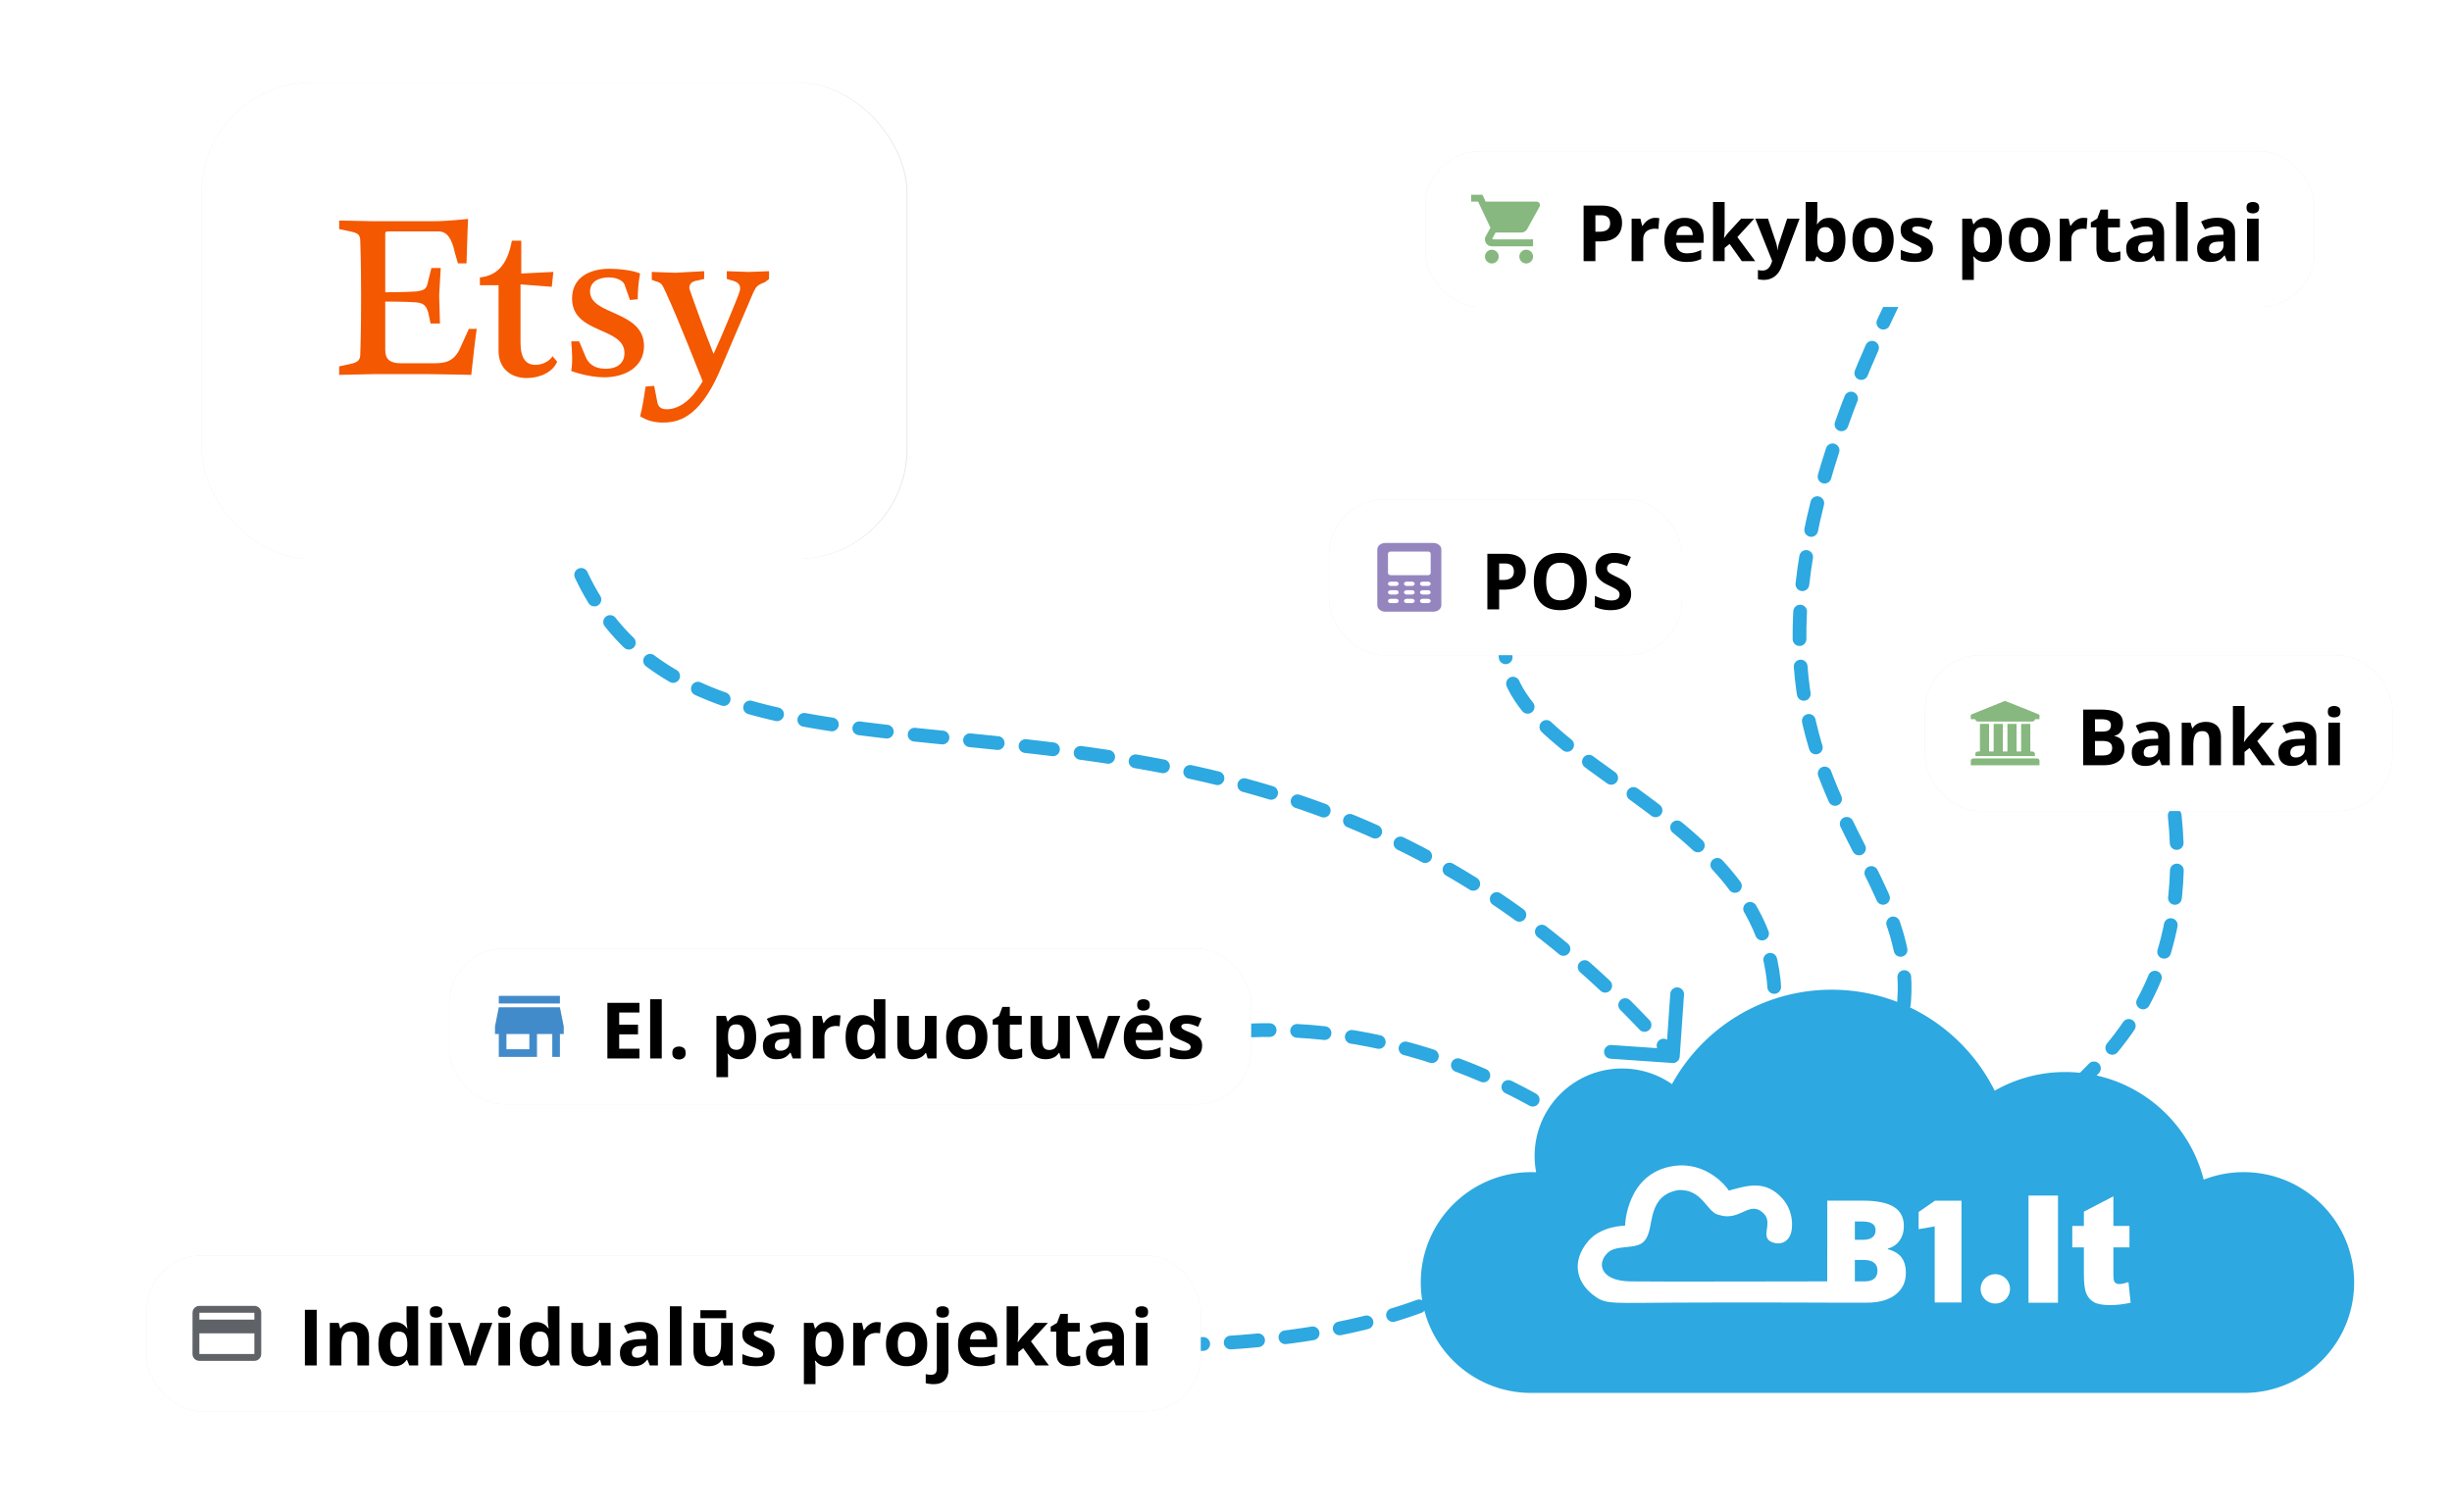 <svg width="535" height="330" fill="none" xmlns="http://www.w3.org/2000/svg"><g clip-path="url(#Etsy__a)"><g clip-path="url(#Etsy__b)"><path d="M364.896 231.996a1.499 1.499 0 0 0 1.6-1.392l.934-13.468a1.5 1.5 0 1 0-2.992-.207l-.831 11.971-11.971-.83a1.5 1.5 0 1 0-.207 2.992l13.467.934ZM118.241 96.276a1.5 1.5 0 0 0 2.989-.258l-2.989.258Zm3.637 5.651a1.5 1.5 0 1 0-2.973.4l2.973-.4Zm-1.97 6.539a1.5 1.5 0 1 0 2.945-.572l-2.945.572Zm4.261 5.185a1.5 1.5 0 0 0-2.899.77l2.899-.77Zm-1.08 6.672a1.501 1.501 0 0 0 2.828-1.003l-2.828 1.003Zm5.082 4.512a1.5 1.5 0 0 0-2.718 1.272l2.718-1.272Zm.223 6.758a1.5 1.5 0 1 0 2.559-1.564l-2.559 1.564Zm5.914 3.243a1.5 1.5 0 1 0-2.348 1.867l2.348-1.867Zm1.844 6.494a1.5 1.5 0 1 0 2.088-2.154l-2.088 2.154Zm6.554 1.653a1.501 1.501 0 0 0-1.798 2.401l1.798-2.401Zm3.411 5.842a1.5 1.5 0 0 0 1.508-2.594l-1.508 2.594Zm6.778.113a1.5 1.5 0 0 0-1.239 2.733l1.239-2.733Zm4.497 5.041a1.5 1.5 0 0 0 1.007-2.826l-1.007 2.826Zm6.683-1.023a1.5 1.5 0 1 0-.816 2.887l.816-2.887Zm5.137 4.393a1.5 1.5 0 1 0 .663-2.926l-.663 2.926Zm6.555-1.723a1.5 1.5 0 1 0-.542 2.951l.542-2.951Zm5.513 3.964a1.5 1.5 0 0 0 .452-2.966l-.452 2.966Zm6.422-2.128a1.5 1.5 0 1 0-.385 2.975l.385-2.975Zm5.648 3.707a1.5 1.5 0 0 0 .341-2.98l-.341 2.98Zm6.372-2.323a1.5 1.5 0 0 0-.312 2.984l.312-2.984Zm5.755 3.603a1.5 1.5 0 1 0 .299-2.985l-.299 2.985Zm6.315-2.384a1.5 1.5 0 0 0-.299 2.985l.299-2.985Zm5.741 3.602a1.5 1.5 0 0 0 .311-2.984l-.311 2.984Zm6.376-2.33a1.5 1.5 0 0 0-.334 2.981l.334-2.981Zm5.659 3.683a1.5 1.5 0 1 0 .366-2.978l-.366 2.978Zm6.418-2.195a1.5 1.5 0 0 0-.406 2.973l.406-2.973Zm5.58 3.838a1.5 1.5 0 1 0 .453-2.966l-.453 2.966Zm6.464-1.99a1.5 1.5 0 0 0-.509 2.957l.509-2.957Zm5.455 4.047a1.5 1.5 0 0 0 .571-2.945l-.571 2.945Zm6.53-1.72a1.5 1.5 0 0 0-.639 2.932l.639-2.932Zm5.247 4.29a1.5 1.5 0 1 0 .712-2.914l-.712 2.914Zm6.629-1.385a1.5 1.5 0 0 0-.79 2.895l.79-2.895Zm4.994 4.561a1.5 1.5 0 1 0 .872-2.87l-.872 2.87Zm6.716-.999a1.5 1.5 0 0 0-.958 2.843l.958-2.843Zm4.697 4.845a1.498 1.498 0 1 0 1.045-2.811l-1.045 2.811Zm6.773-.576a1.501 1.501 0 0 0-1.136 2.777l1.136-2.777Zm4.369 5.136a1.5 1.5 0 0 0 1.227-2.738l-1.227 2.738Zm6.789-.132a1.5 1.5 0 0 0-1.319 2.695l1.319-2.695Zm4.021 5.422a1.5 1.5 0 0 0 1.41-2.648l-1.41 2.648Zm6.778.329a1.5 1.5 0 1 0-1.5 2.598l1.5-2.598Zm3.644 5.686a1.5 1.5 0 0 0 1.588-2.545l-1.588 2.545Zm6.739.792a1.5 1.5 0 1 0-1.674 2.49l1.674-2.49Zm3.245 5.919a1.5 1.5 0 0 0 1.757-2.431l-1.757 2.431Zm6.679 1.251a1.5 1.5 0 0 0-1.837 2.372l1.837-2.372Zm2.834 6.113a1.5 1.5 0 0 0 1.913-2.312l-1.913 2.312Zm6.606 1.701a1.5 1.5 0 1 0-1.986 2.248l1.986-2.248Zm2.419 6.26a1.5 1.5 0 1 0 2.053-2.187l-2.053 2.187Zm6.498 2.116a1.5 1.5 0 1 0-2.118 2.123l2.118-2.123Zm2.036 6.389a1.5 1.5 0 1 0 2.179-2.063l-2.179 2.063Zm6.336 2.455a1.5 1.5 0 0 0-2.235 2l2.235-2ZM118.003 93.096c.069 1.077.148 2.137.238 3.18l2.989-.258c-.088-1.02-.166-2.058-.233-3.114l-2.994.192Zm.902 9.231c.286 2.124.621 4.17 1.003 6.139l2.945-.572c-.371-1.91-.696-3.897-.975-5.967l-2.973.4Zm2.365 12.094a75.696 75.696 0 0 0 1.819 5.902l2.828-1.003a72.791 72.791 0 0 1-1.748-5.669l-2.899.77Zm4.183 11.686a56.038 56.038 0 0 0 2.941 5.486l2.559-1.564a53.158 53.158 0 0 1-2.782-5.194l-2.718 1.272Zm6.507 10.596a48.226 48.226 0 0 0 4.192 4.627l2.088-2.154a45.274 45.274 0 0 1-3.932-4.34l-2.348 1.867Zm8.948 8.681a53.407 53.407 0 0 0 5.209 3.441l1.508-2.594a50.562 50.562 0 0 1-4.919-3.248l-1.798 2.401Zm10.748 6.287a74.569 74.569 0 0 0 5.736 2.308l1.007-2.826a71.037 71.037 0 0 1-5.504-2.215l-1.239 2.733Zm11.603 4.172c1.939.547 3.925 1.047 5.953 1.506l.663-2.926a112.61 112.61 0 0 1-5.8-1.467l-.816 2.887Zm11.966 2.734c1.983.364 4.002.7 6.055 1.013l.452-2.966a196.062 196.062 0 0 1-5.965-.998l-.542 2.951Zm12.092 1.86c1.983.257 3.995.5 6.033.732l.341-2.98a401.938 401.938 0 0 1-5.989-.727l-.385 2.975Zm12.093 1.393c1.999.209 4.023.414 6.067.619l.299-2.985c-2.042-.205-4.061-.409-6.054-.618l-.312 2.984Zm12.083 1.22c1.995.2 4.009.405 6.04.617l.311-2.984c-2.036-.213-4.054-.417-6.052-.618l-.299 2.985Zm12.082 1.268c1.984.223 3.982.455 5.993.702l.366-2.978a580.996 580.996 0 0 0-6.025-.705l-.334 2.981Zm12.005 1.48c1.984.27 3.98.558 5.986.865l.453-2.966a386.412 386.412 0 0 0-6.033-.872l-.406 2.973Zm11.941 1.832c1.98.34 3.968.703 5.964 1.09l.571-2.945a285.606 285.606 0 0 0-6.026-1.102l-.509 2.957Zm11.855 2.302c1.956.426 3.918.878 5.886 1.358l.712-2.914c-1.993-.487-3.98-.944-5.959-1.376l-.639 2.932Zm11.725 2.868c1.924.525 3.852 1.079 5.784 1.666l.872-2.87a215.072 215.072 0 0 0-5.866-1.691l-.79 2.895Zm11.542 3.51a194.04 194.04 0 0 1 5.655 2.002l1.045-2.811a195.2 195.2 0 0 0-5.742-2.034l-.958 2.843Zm11.292 4.203c1.834.75 3.669 1.536 5.505 2.359l1.227-2.738a186.332 186.332 0 0 0-5.596-2.398l-1.136 2.777Zm10.975 4.922c1.781.871 3.561 1.78 5.34 2.727l1.41-2.648c-1.81-.964-3.62-1.887-5.431-2.774l-1.319 2.695Zm10.618 5.654a175.38 175.38 0 0 1 5.144 3.088l1.588-2.545a175.715 175.715 0 0 0-5.232-3.141l-1.5 2.598Zm10.209 6.37a179.297 179.297 0 0 1 4.919 3.429l1.757-2.431a179.514 179.514 0 0 0-5.002-3.488l-1.674 2.49Zm9.761 7.052a183.379 183.379 0 0 1 4.671 3.741l1.913-2.312a189.347 189.347 0 0 0-4.747-3.801l-1.837 2.372Zm9.291 7.69c1.472 1.3 2.94 2.637 4.405 4.012l2.053-2.187a195.93 195.93 0 0 0-4.472-4.073l-1.986 2.248Zm8.785 8.251a208.518 208.518 0 0 1 4.154 4.266l2.179-2.063c-1.4-1.478-2.805-2.92-4.215-4.326l-2.118 2.123Zm8.255 8.721c.681.762 1.361 1.532 2.039 2.312l2.264-1.97c-.688-.79-1.377-1.571-2.068-2.342l-2.235 2Z" fill="#2DA8E0"/><path fill-rule="evenodd" clip-rule="evenodd" d="M334.654 303.994c-.187.005-.375.007-.564.007-13.305 0-24.091-10.786-24.091-24.091 0-13.306 10.786-24.092 24.091-24.092.363 0 .724.008 1.083.024a19.16 19.16 0 0 1-.333-3.569c0-10.536 8.541-19.078 19.078-19.078 4.048 0 7.802 1.261 10.89 3.412 6.756-12.283 19.821-20.607 34.83-20.607 15.584 0 29.072 8.974 35.578 22.037a31.013 31.013 0 0 1 15.406-4.07c14.558 0 26.783 9.988 30.198 23.485a24.022 24.022 0 0 1 8.737-1.634c13.305 0 24.091 10.786 24.091 24.092 0 13.305-10.786 24.091-24.091 24.091l-.237-.001H334.654v-.006Z" fill="#2DA8E0"/><g clip-path="url(#Etsy__c)" fill="#fff"><path fill-rule="evenodd" clip-rule="evenodd" d="M422.132 284.266v-16.614l-3.509.61v-3.749l3.568-2.468h5.789v22.221h-5.848Z"/><path d="M442.6 260.924h6.433v23.391H442.6v-23.391Zm18.518.168v6.459h3.509v4.679h-3.509v6.022c0 .726.07 1.206.205 1.441.21.36.576.545 1.103.545.474 0 1.136-.142 1.986-.42l.474 4.496c-1.588.349-3.068.523-4.446.523-1.599 0-2.778-.207-3.532-.622-.758-.414-1.318-1.047-1.679-1.893-.366-.845-.544-2.22-.544-4.118v-5.974h-2.534v-4.679h2.534v-3.12l6.433-3.339Z"/><path fill-rule="evenodd" clip-rule="evenodd" d="M435.36 278.083a3.207 3.207 0 0 1 3.131 3.893 3.186 3.186 0 0 1-2.442 2.442 3.207 3.207 0 0 1-3.893-3.132 3.203 3.203 0 0 1 3.204-3.203Z"/><path d="M414.913 274.465c-.62-.852-1.62-1.462-3-1.827v-.152c1.045-.254 1.888-.823 2.528-1.706.639-.883.959-1.949.959-3.198 0-1.898-.734-3.297-2.201-4.195-1.467-.899-3.713-1.348-6.738-1.348h-7.767v8.162l-.012 9.456c-9.136.004-37.105.089-42.979 0-6.71-.103-7.433-4.149-4.699-6.43 1.264-1.055 3.681-.952 5.142-1.207 1.801-.313 3.215-.695 3.897-4.278.601-3.149 1.102-7.088 6.035-7.993 5.444-.407 6.311 4.976 9.008 5.41 4.567 1.488 6.551-3.234 9.585-.469 2.07 1.887.014 4.306 1.065 5.784.252.355.723.578 1.255.752 1.37.448 3.564-.021 3.948-2.903.21-1.58.054-4.372-2.008-6.71-3.724-4.223-7.736-2.854-11.715-1.769-.522-.906-4.922-6.416-12.054-5.368-10.346 1.519-10.593 13.025-10.593 13.025s-5.126-.02-7.994 3.325c-3.875 4.518-2.714 9.444 1.887 12.405 2.198 1.414 4.077 1.129 17.039 1.063 14.163-.073 31.949 0 31.949 0l.236-.006 1.008.002v.013h8.665c2.62 0 4.688-.581 6.206-1.743 1.518-1.163 2.277-2.754 2.277-4.775 0-1.36-.31-2.467-.929-3.32Zm-10.204-7.873h1.691c1.888 0 2.832.625 2.832 1.873 0 .701-.236 1.229-.708 1.584-.472.356-1.139.533-2.002.533h-1.813v-3.99Zm2.117 13.066h-2.117v-4.675h1.995c.955 0 1.683.198 2.186.594.502.396.753.965.753 1.706 0 1.584-.939 2.375-2.817 2.375Z"/></g><path d="M344.5 246.5c-9-7-40.5-25.5-80-21m66 48c-16.5 14-45.5 20-77.5 20M474.5 178c3.5 34-12 50-22 59.5M329 137.5c-8 32 72.5 39 56 95.5m28.491-168c-53.49 110.5 14.51 117 0 163.5" stroke="#2DA8E0" stroke-width="3" stroke-linecap="round" stroke-dasharray="6 6"/><g filter="url(#Etsy__d)"><rect x="311" y="33" width="194" height="34" rx="12" fill="#474747" fill-opacity=".13"/></g><rect x="311" y="33" width="194" height="34" rx="12" fill="#fff"/><path d="M325.5 54.5c-.825 0-1.492.675-1.492 1.5s.667 1.5 1.492 1.5 1.5-.675 1.5-1.5-.675-1.5-1.5-1.5Zm-4.5-12V44h1.5l2.7 5.693-1.012 1.837a1.45 1.45 0 0 0-.188.72c0 .825.675 1.5 1.5 1.5h9v-1.5h-8.685a.185.185 0 0 1-.187-.188l.022-.09.675-1.222h5.588c.562 0 1.057-.307 1.312-.773l2.685-4.867a.752.752 0 0 0-.66-1.11h-11.092l-.706-1.5H321Zm12 12c-.825 0-1.493.675-1.493 1.5s.668 1.5 1.493 1.5c.825 0 1.5-.675 1.5-1.5s-.675-1.5-1.5-1.5Z" fill="#87B87F"/><path d="M349.404 44.864c1.566 0 2.709.338 3.428 1.013.719.67 1.079 1.594 1.079 2.772 0 .532-.08 1.04-.241 1.528-.16.481-.423.91-.788 1.286-.36.377-.841.675-1.444.897-.604.216-1.348.324-2.233.324h-1.104V57h-2.574V44.864h3.877Zm-.133 2.109h-1.17v3.602h.846c.482 0 .9-.063 1.254-.19.354-.128.628-.327.821-.598.194-.271.291-.62.291-1.046 0-.598-.166-1.04-.498-1.328-.332-.294-.847-.44-1.544-.44Zm11.912.572c.127 0 .274.009.44.025.171.011.309.028.415.05l-.191 2.374a1.54 1.54 0 0 0-.357-.058 3.612 3.612 0 0 0-.39-.025c-.327 0-.645.042-.955.125a2.344 2.344 0 0 0-.822.406 1.922 1.922 0 0 0-.581.73c-.138.3-.207.668-.207 1.105V57h-2.532v-9.28h1.917l.374 1.56h.124c.183-.315.41-.603.681-.863.277-.266.589-.476.938-.63a2.736 2.736 0 0 1 1.146-.242Zm6.366 0c.858 0 1.597.166 2.217.498a3.41 3.41 0 0 1 1.436 1.428c.337.626.506 1.39.506 2.291v1.229h-5.985c.028.714.241 1.275.639 1.685.404.404.963.606 1.677.606.592 0 1.135-.061 1.627-.183a8.257 8.257 0 0 0 1.519-.548v1.96a6.035 6.035 0 0 1-1.444.497c-.498.105-1.104.158-1.818.158-.93 0-1.754-.171-2.474-.515a3.844 3.844 0 0 1-1.685-1.569c-.404-.702-.606-1.588-.606-2.656 0-1.084.183-1.986.548-2.706.371-.725.885-1.267 1.544-1.627.659-.365 1.425-.548 2.299-.548Zm.017 1.802c-.493 0-.902.157-1.229.473-.321.315-.506.81-.556 1.486h3.553a2.506 2.506 0 0 0-.208-1.005 1.552 1.552 0 0 0-.581-.697c-.254-.172-.581-.257-.979-.257Zm8.732-5.263v5.777c0 .349-.013.698-.041 1.046a73.63 73.63 0 0 1-.091 1.046h.033c.171-.243.346-.484.523-.722.182-.238.376-.468.581-.689l2.598-2.822h2.855l-3.685 4.026L382.98 57h-2.921l-2.673-3.76-1.088.871V57h-2.531V44.084h2.531Zm6.682 3.636h2.773l1.751 5.22c.056.167.103.336.142.507a8.204 8.204 0 0 1 .166 1.104h.049c.034-.299.078-.578.133-.838.061-.26.136-.517.224-.772l1.719-5.221h2.714l-3.926 10.467c-.238.642-.548 1.176-.93 1.602a3.736 3.736 0 0 1-1.32.971 4.009 4.009 0 0 1-1.627.324c-.288 0-.537-.017-.747-.05a6.342 6.342 0 0 1-.539-.091v-2.009a4.512 4.512 0 0 0 .996.108c.354 0 .658-.075.913-.224.254-.15.467-.351.639-.606a3.3 3.3 0 0 0 .407-.822l.149-.456-3.686-9.214Zm13.539-3.636v3.005c0 .349-.011.694-.033 1.038a8.72 8.72 0 0 1-.067.796h.1c.244-.382.576-.705.996-.97.421-.272.966-.408 1.635-.408 1.041 0 1.885.407 2.532 1.22.648.814.971 2.007.971 3.578 0 1.057-.149 1.945-.448 2.665-.299.714-.717 1.253-1.253 1.618-.537.36-1.16.54-1.868.54-.681 0-1.217-.122-1.61-.365a3.711 3.711 0 0 1-.955-.822h-.174L395.921 57h-1.934V44.084h2.532Zm1.818 5.487c-.443 0-.794.091-1.054.274-.26.182-.451.456-.573.822-.116.365-.18.827-.191 1.386v.274c0 .902.133 1.593.398 2.075.266.476.75.714 1.453.714.52 0 .933-.241 1.237-.722.31-.482.465-1.176.465-2.084 0-.907-.155-1.59-.465-2.05-.31-.46-.733-.69-1.27-.69Zm14.842 2.772c0 .775-.105 1.461-.316 2.059a4.04 4.04 0 0 1-.905 1.519c-.392.41-.868.72-1.427.93-.554.21-1.179.315-1.876.315a4.982 4.982 0 0 1-1.801-.315 4 4 0 0 1-1.42-.93 4.351 4.351 0 0 1-.93-1.52c-.215-.597-.323-1.283-.323-2.058 0-1.029.182-1.9.548-2.615a3.757 3.757 0 0 1 1.56-1.626c.675-.371 1.48-.557 2.416-.557.868 0 1.638.186 2.307.557.675.37 1.204.913 1.586 1.627.387.713.581 1.585.581 2.614Zm-6.417 0c0 .609.067 1.12.199 1.536.133.415.341.728.623.938.282.21.65.315 1.104.315.448 0 .811-.105 1.087-.315.283-.21.487-.523.615-.938.132-.415.199-.927.199-1.536 0-.614-.067-1.123-.199-1.527-.128-.41-.332-.717-.615-.922-.282-.204-.65-.307-1.104-.307-.669 0-1.156.23-1.461.69-.298.459-.448 1.148-.448 2.066Zm14.983 1.901c0 .631-.149 1.165-.448 1.602-.293.432-.733.761-1.32.988-.587.221-1.317.332-2.191.332a9.645 9.645 0 0 1-1.669-.124 6.871 6.871 0 0 1-1.394-.416v-2.091c.503.227 1.043.415 1.618.564.581.144 1.09.216 1.528.216.492 0 .844-.072 1.054-.216.216-.15.324-.343.324-.58a.692.692 0 0 0-.133-.416c-.083-.127-.266-.268-.548-.423-.282-.16-.725-.368-1.328-.623a8.767 8.767 0 0 1-1.436-.739 2.495 2.495 0 0 1-.83-.88c-.177-.343-.266-.777-.266-1.303 0-.857.332-1.502.996-1.934.67-.437 1.563-.656 2.681-.656a7.52 7.52 0 0 1 1.644.175 8.035 8.035 0 0 1 1.619.556l-.764 1.826a12.96 12.96 0 0 0-1.303-.49 4.096 4.096 0 0 0-1.237-.19c-.371 0-.65.05-.839.149a.486.486 0 0 0-.282.456c0 .15.047.283.141.399.1.116.288.246.565.39.282.138.694.318 1.237.54.525.215.982.442 1.369.68.388.233.686.523.897.872.21.343.315.788.315 1.336Zm11.555-6.699c1.046 0 1.89.407 2.532 1.22.647.814.971 2.007.971 3.578 0 1.052-.152 1.937-.457 2.656-.304.714-.725 1.254-1.262 1.62-.536.364-1.153.547-1.851.547-.448 0-.832-.055-1.153-.166a2.97 2.97 0 0 1-.822-.44 3.913 3.913 0 0 1-.59-.581h-.132a7.223 7.223 0 0 1 .132 1.361v3.744h-2.531V47.72h2.058l.357 1.203h.116a3.56 3.56 0 0 1 .606-.689c.238-.21.523-.376.855-.498a3.31 3.31 0 0 1 1.171-.19Zm-.814 2.026c-.442 0-.794.091-1.054.274-.26.182-.451.456-.573.822-.116.365-.179.827-.191 1.386v.274c0 .597.056 1.104.166 1.519.117.415.308.73.573.946.271.216.642.324 1.113.324.387 0 .705-.108.954-.324.249-.216.435-.531.556-.946.128-.42.191-.933.191-1.536 0-.907-.141-1.59-.423-2.05-.282-.46-.72-.69-1.312-.69Zm14.842 2.772c0 .775-.105 1.461-.315 2.059a4.066 4.066 0 0 1-.905 1.519c-.393.41-.869.72-1.428.93-.553.21-1.179.315-1.876.315a4.986 4.986 0 0 1-1.801-.315 4.01 4.01 0 0 1-1.42-.93 4.334 4.334 0 0 1-.929-1.52c-.216-.597-.324-1.283-.324-2.058 0-1.029.183-1.9.548-2.615a3.757 3.757 0 0 1 1.56-1.626c.676-.371 1.481-.557 2.416-.557.869 0 1.638.186 2.308.557a3.91 3.91 0 0 1 1.585 1.627c.387.713.581 1.585.581 2.614Zm-6.416 0c0 .609.066 1.12.199 1.536.133.415.34.728.622.938.283.21.651.315 1.104.315.449 0 .811-.105 1.088-.315.282-.21.487-.523.614-.938.133-.415.199-.927.199-1.536 0-.614-.066-1.123-.199-1.527-.127-.41-.332-.717-.614-.922-.282-.204-.65-.307-1.104-.307-.67 0-1.157.23-1.461.69-.299.459-.448 1.148-.448 2.066Zm13.688-4.798c.127 0 .274.009.44.025.171.011.309.028.415.05l-.191 2.374a1.54 1.54 0 0 0-.357-.058 3.612 3.612 0 0 0-.39-.025c-.327 0-.645.042-.955.125a2.344 2.344 0 0 0-.822.406 1.922 1.922 0 0 0-.581.73c-.138.3-.207.668-.207 1.105V57h-2.532v-9.28h1.917l.374 1.56h.124c.183-.315.41-.603.681-.863.277-.266.589-.476.938-.63a2.736 2.736 0 0 1 1.146-.242Zm6.449 7.604c.277 0 .545-.028.805-.083a7.84 7.84 0 0 0 .789-.208v1.885a4.63 4.63 0 0 1-1.013.298 6.43 6.43 0 0 1-1.311.125 3.987 3.987 0 0 1-1.494-.266 2.13 2.13 0 0 1-1.038-.938c-.249-.448-.373-1.07-.373-1.867V49.62h-1.212v-1.07l1.394-.847.731-1.959h1.618v1.976h2.598v1.9h-2.598v4.475c0 .354.1.62.299.797.205.171.473.257.805.257Zm7.28-7.62c1.245 0 2.2.271 2.864.813.664.543.996 1.367.996 2.474V57h-1.768l-.49-1.262h-.066a4.709 4.709 0 0 1-.814.814 2.79 2.79 0 0 1-.954.465c-.36.1-.797.149-1.312.149-.548 0-1.04-.105-1.477-.315a2.345 2.345 0 0 1-1.021-.963c-.249-.438-.374-.99-.374-1.66 0-.986.346-1.71 1.038-2.175.691-.47 1.729-.73 3.112-.78l1.611-.05v-.407c0-.487-.127-.844-.382-1.07-.255-.228-.609-.341-1.063-.341-.448 0-.888.063-1.319.19-.432.128-.864.288-1.295.482l-.839-1.71a7.202 7.202 0 0 1 1.652-.614 8.014 8.014 0 0 1 1.901-.224Zm1.345 5.171-.98.033c-.819.023-1.389.17-1.71.44-.315.271-.473.628-.473 1.071 0 .388.114.664.341.83.226.16.523.24.888.24.542 0 .999-.16 1.369-.48.377-.322.565-.778.565-1.37V52.7Zm7.661 4.3h-2.531V44.084h2.531V57Zm6.467-9.471c1.245 0 2.199.271 2.864.813.664.543.996 1.367.996 2.474V57h-1.768l-.49-1.262h-.067a4.67 4.67 0 0 1-.813.814c-.277.21-.595.365-.955.465-.359.1-.797.149-1.311.149a3.367 3.367 0 0 1-1.478-.315 2.35 2.35 0 0 1-1.021-.963c-.249-.438-.373-.99-.373-1.66 0-.986.346-1.71 1.037-2.175.692-.47 1.73-.73 3.113-.78l1.61-.05v-.407c0-.487-.127-.844-.381-1.07-.255-.228-.609-.341-1.063-.341-.448 0-.888.063-1.32.19-.431.128-.863.288-1.295.482l-.838-1.71a7.202 7.202 0 0 1 1.652-.614 8.014 8.014 0 0 1 1.901-.224Zm1.344 5.171-.979.033c-.819.023-1.389.17-1.71.44-.315.271-.473.628-.473 1.071 0 .388.113.664.34.83.227.16.523.24.888.24.543 0 .999-.16 1.37-.48.376-.322.564-.778.564-1.37V52.7Zm7.662-4.98V57h-2.532v-9.28h2.532Zm-1.262-3.636c.377 0 .7.088.972.266.271.171.406.495.406.97 0 .471-.135.798-.406.98a1.74 1.74 0 0 1-.972.266c-.381 0-.708-.089-.979-.266-.266-.182-.399-.509-.399-.98 0-.475.133-.799.399-.97.271-.178.598-.266.979-.266Z" fill="#000"/><g filter="url(#Etsy__e)"><rect x="290" y="109" width="77" height="34" rx="12" fill="#474747" fill-opacity=".13"/></g><rect x="290" y="109" width="77" height="34" rx="12" fill="#fff"/><path fill-rule="evenodd" clip-rule="evenodd" d="M300.516 119.906c0-.776.781-1.406 1.746-1.406h10.476c.965 0 1.747.63 1.747 1.406v12.188c0 .776-.782 1.406-1.747 1.406h-10.476c-.965 0-1.746-.63-1.746-1.406v-12.188Zm2.328.938c0-.259.26-.469.582-.469h8.148c.322 0 .582.21.582.469v4.218c0 .259-.26.469-.582.469h-8.148c-.322 0-.582-.21-.582-.469v-4.218Zm.582 9.844c-.322 0-.582.209-.582.468s.26.469.582.469h1.164c.321 0 .582-.21.582-.469s-.261-.468-.582-.468h-1.164Zm6.402.468c0-.259.261-.468.582-.468h1.164c.322 0 .582.209.582.468s-.26.469-.582.469h-1.164c-.321 0-.582-.21-.582-.469Zm-2.91-.468c-.321 0-.582.209-.582.468s.261.469.582.469h1.164c.322 0 .582-.21.582-.469s-.26-.468-.582-.468h-1.164Zm-4.074-1.407c0-.259.26-.469.582-.469h1.164c.321 0 .582.21.582.469s-.261.469-.582.469h-1.164c-.322 0-.582-.21-.582-.469Zm7.566-.469c-.321 0-.582.21-.582.469s.261.469.582.469h1.164c.322 0 .582-.21.582-.469s-.26-.469-.582-.469h-1.164Zm-4.074.469c0-.259.261-.469.582-.469h1.164c.322 0 .582.21.582.469s-.26.469-.582.469h-1.164c-.321 0-.582-.21-.582-.469Zm-2.91-2.343c-.322 0-.582.209-.582.468s.26.469.582.469h1.164c.321 0 .582-.21.582-.469s-.261-.468-.582-.468h-1.164Zm6.402.468c0-.259.261-.468.582-.468h1.164c.322 0 .582.209.582.468s-.26.469-.582.469h-1.164c-.321 0-.582-.21-.582-.469Zm-2.91-.468c-.321 0-.582.209-.582.468s.261.469.582.469h1.164c.322 0 .582-.21.582-.469s-.26-.468-.582-.468h-1.164Z" fill="#9585BF"/><path d="M328.404 120.864c1.566 0 2.709.338 3.428 1.013.719.67 1.079 1.594 1.079 2.772 0 .532-.08 1.041-.241 1.528-.16.481-.423.91-.788 1.286-.36.377-.841.676-1.444.897-.604.216-1.348.324-2.233.324h-1.104V133h-2.574v-12.136h3.877Zm-.133 2.109h-1.17v3.602h.846c.482 0 .9-.063 1.254-.191.354-.127.628-.326.821-.597.194-.272.291-.62.291-1.046 0-.598-.166-1.041-.498-1.328-.332-.294-.847-.44-1.544-.44Zm17.946 3.943c0 .935-.116 1.787-.348 2.556a5.41 5.41 0 0 1-1.063 1.976 4.619 4.619 0 0 1-1.793 1.278c-.725.293-1.582.44-2.573.44-.991 0-1.848-.147-2.573-.44a4.696 4.696 0 0 1-1.802-1.278c-.47-.554-.821-1.215-1.054-1.984-.232-.769-.348-1.624-.348-2.565 0-1.256.204-2.349.614-3.279a4.69 4.69 0 0 1 1.909-2.175c.858-.514 1.948-.772 3.271-.772 1.317 0 2.398.258 3.245.772a4.664 4.664 0 0 1 1.893 2.175c.415.935.622 2.034.622 3.296Zm-8.857 0c0 .846.105 1.577.316 2.191.216.609.55 1.079 1.004 1.411.454.327 1.041.49 1.76.49.73 0 1.323-.163 1.776-.49.454-.332.783-.802.988-1.411.21-.614.316-1.345.316-2.191 0-1.273-.238-2.275-.714-3.005-.476-.731-1.259-1.096-2.349-1.096-.725 0-1.318.166-1.777.498-.454.326-.788.797-1.004 1.411-.211.609-.316 1.339-.316 2.192Zm18.536 2.714c0 .719-.174 1.345-.523 1.876-.349.531-.858.941-1.527 1.228-.664.288-1.472.432-2.424.432-.421 0-.833-.028-1.237-.083a8.515 8.515 0 0 1-1.154-.241 7.178 7.178 0 0 1-1.046-.406v-2.391c.576.254 1.174.484 1.793.689.62.205 1.234.307 1.843.307.421 0 .758-.055 1.013-.166.26-.111.448-.263.564-.457.116-.193.175-.415.175-.664 0-.304-.103-.564-.308-.78-.204-.216-.487-.418-.846-.606a35.01 35.01 0 0 0-1.204-.606 14.024 14.024 0 0 1-.921-.481 5.406 5.406 0 0 1-.947-.706 3.39 3.39 0 0 1-.738-1.004c-.188-.399-.283-.875-.283-1.428 0-.725.166-1.345.499-1.859.332-.515.805-.908 1.419-1.179.62-.277 1.35-.415 2.191-.415a7.1 7.1 0 0 1 1.802.224c.575.144 1.176.354 1.801.631l-.83 2a13.993 13.993 0 0 0-1.503-.523 4.875 4.875 0 0 0-1.353-.19 1.94 1.94 0 0 0-.821.157 1.11 1.11 0 0 0-.689 1.071c0 .288.083.531.249.731.171.193.426.381.763.564.343.183.77.396 1.279.639a9.674 9.674 0 0 1 1.585.922c.443.315.783.688 1.021 1.12.238.426.357.957.357 1.594Z" fill="#000"/><g filter="url(#Etsy__f)"><rect x="420" y="143" width="102" height="34" rx="12" fill="#474747" fill-opacity=".13"/></g><rect x="420" y="143" width="102" height="34" rx="12" fill="#fff"/><path d="M434.997 158.014a.495.495 0 0 1 .1-.028h1.775a.63.63 0 0 1 .097.014c.046.086.028.176.028.262v5.72c.177.06.345.028.509.031.164.003.316.017.478-.016.02-.098.027-.197.019-.297v-5.403c0-.094-.013-.192.025-.302.157-.024.316-.009.474-.012h.983c.159-.005.317-.002.475.01.043.107.028.204.028.299v5.451c0 .079.007.158.011.232.176.047.7.054.969.016.043-.077.024-.167.025-.251v-5.428c0-.095.003-.191.005-.297a.553.553 0 0 1 .12-.029h1.75a.693.693 0 0 1 .1.016c.039.088.024.177.024.263v5.451c0 .087.004.175.007.275.063.009.115.02.169.023.111.005.224-.003.335.009.273.031.49.237.49.531.009.148.005.297-.015.444-.049.006-.097.014-.142.016-.046.003-.096 0-.144 0h-12.377c-.095 0-.189-.005-.278-.007-.039-.168-.05-.472-.02-.586a.501.501 0 0 1 .348-.366c.092-.024.187-.038.283-.04.109-.008.221.008.333-.017.036-.104.023-.201.023-.295V158.3a.982.982 0 0 1 .021-.296c.214-.044.429-.015.642-.02.213-.005.432 0 .65 0 .218 0 .429-.008.643.009.046.097.032.186.032.272v5.428c0 .095.005.19.007.28.174.05.661.06.976.021.01-.051.017-.103.021-.155.002-.313 0-.627 0-.941v-4.582l.001-.302Zm9.977-2.03c.036.201.035.764-.005.969-.311.038-.63-.005-.95.026-.021.055-.037.109-.06.159a.513.513 0 0 1-.372.31 1.546 1.546 0 0 1-.214.027c-.063.005-.128 0-.192 0h-11.368a2.77 2.77 0 0 1-.288-.007c-.253-.026-.436-.147-.51-.402-.006-.023-.016-.045-.03-.082-.15-.03-.311-.011-.468-.014-.158-.004-.318-.003-.481-.004-.059-.169-.026-.33-.032-.487-.006-.157 0-.32 0-.452a.497.497 0 0 1 .027-.051.052.052 0 0 1 .019-.014l7.417-2.993c.228.063 7.303 2.904 7.507 3.015Zm-14.944 11.018a.353.353 0 0 1-.022-.072c0-.297-.01-.595 0-.892.01-.278.182-.459.461-.503.111-.013.223-.019.335-.016h13.43c.112-.002.223.006.334.023a.499.499 0 0 1 .42.436.866.866 0 0 1 .012.144v.747a1.092 1.092 0 0 1-.016.128 1.067 1.067 0 0 1-.139.027c-.055.005-.112 0-.168 0h-14.341c-.102.003-.207.022-.306-.022Z" fill="#87B87F"/><path d="M454.527 154.864h3.777c1.616 0 2.839.227 3.669.681.83.454 1.245 1.251 1.245 2.391 0 .459-.074.874-.224 1.245a2.26 2.26 0 0 1-.631.913 2.085 2.085 0 0 1-1.012.465v.083c.404.083.769.226 1.095.431.327.199.587.493.781.88.199.382.298.891.298 1.527 0 .736-.179 1.367-.539 1.893-.36.526-.875.93-1.544 1.212-.664.277-1.456.415-2.374.415h-4.541v-12.136Zm2.574 4.806h1.494c.747 0 1.264-.116 1.552-.348.288-.238.432-.587.432-1.046 0-.465-.172-.797-.515-.996-.338-.205-.874-.307-1.61-.307h-1.353v2.697Zm0 2.042v3.163h1.676c.775 0 1.315-.149 1.619-.448.304-.299.457-.7.457-1.204 0-.299-.067-.562-.2-.788-.132-.227-.357-.404-.672-.532-.31-.127-.739-.191-1.287-.191h-1.593Zm12.451-4.183c1.245 0 2.199.271 2.864.813.664.543.996 1.367.996 2.474V167h-1.768l-.49-1.262h-.067a4.7 4.7 0 0 1-.813.814c-.277.21-.595.365-.955.465-.359.099-.797.149-1.311.149a3.37 3.37 0 0 1-1.478-.315 2.358 2.358 0 0 1-1.021-.963c-.249-.437-.373-.991-.373-1.66 0-.985.346-1.71 1.037-2.175.692-.471 1.73-.731 3.113-.781l1.61-.049v-.407c0-.487-.127-.844-.381-1.071-.255-.227-.609-.34-1.063-.34-.448 0-.888.063-1.32.191-.431.127-.863.287-1.295.481l-.838-1.71a7.188 7.188 0 0 1 1.652-.614 8.035 8.035 0 0 1 1.901-.224Zm1.344 5.171-.979.033c-.819.023-1.389.169-1.71.44-.315.271-.473.628-.473 1.071 0 .388.113.664.34.83.227.161.523.241.888.241.543 0 .999-.161 1.37-.482.376-.32.564-.777.564-1.369v-.764Zm10.401-5.155c.991 0 1.788.272 2.391.814.603.537.905 1.4.905 2.59V167h-2.532v-5.42c0-.664-.122-1.165-.365-1.503-.238-.337-.614-.506-1.129-.506-.775 0-1.303.263-1.586.788-.282.526-.423 1.284-.423 2.275V167h-2.532v-9.28h1.934l.341 1.187h.141a2.56 2.56 0 0 1 .739-.781c.298-.199.628-.345.987-.439a4.473 4.473 0 0 1 1.129-.142Zm8.434-3.461v5.777c0 .349-.014.698-.042 1.046-.027.349-.058.697-.091 1.046h.033c.172-.243.346-.484.523-.722.183-.238.377-.468.581-.689l2.598-2.822h2.856l-3.686 4.026 3.91 5.254h-2.922l-2.673-3.76-1.087.871V167h-2.532v-12.916h2.532Zm11.812 3.445c1.245 0 2.2.271 2.864.813.664.543.996 1.367.996 2.474V167h-1.768l-.49-1.262h-.066a4.738 4.738 0 0 1-.814.814 2.81 2.81 0 0 1-.954.465c-.36.099-.797.149-1.312.149-.548 0-1.04-.105-1.478-.315a2.363 2.363 0 0 1-1.021-.963c-.249-.437-.373-.991-.373-1.66 0-.985.346-1.71 1.038-2.175.691-.471 1.729-.731 3.112-.781l1.611-.049v-.407c0-.487-.128-.844-.382-1.071-.255-.227-.609-.34-1.063-.34a4.61 4.61 0 0 0-1.319.191c-.432.127-.864.287-1.295.481l-.839-1.71a7.188 7.188 0 0 1 1.652-.614 8.035 8.035 0 0 1 1.901-.224Zm1.345 5.171-.98.033c-.819.023-1.389.169-1.71.44-.315.271-.473.628-.473 1.071 0 .388.114.664.34.83.227.161.523.241.889.241.542 0 .998-.161 1.369-.482.377-.32.565-.777.565-1.369v-.764Zm7.661-4.98V167h-2.531v-9.28h2.531Zm-1.261-3.636c.376 0 .7.089.971.266.271.171.407.495.407.971 0 .47-.136.797-.407.979-.271.177-.595.266-.971.266-.382 0-.709-.089-.98-.266-.266-.182-.398-.509-.398-.979 0-.476.132-.8.398-.971.271-.177.598-.266.98-.266Z" fill="#000"/><g filter="url(#Etsy__g)"><rect x="32" y="274" width="230" height="34" rx="12" fill="#474747" fill-opacity=".13"/></g><rect x="32" y="274" width="230" height="34" rx="12" fill="#fff"/><path d="M55.5 285h-12c-.833 0-1.492.668-1.492 1.5l-.008 9c0 .833.667 1.5 1.5 1.5h12c.833 0 1.5-.667 1.5-1.5v-9c0-.832-.667-1.5-1.5-1.5Zm0 10.5h-12V291h12v4.5Zm0-7.5h-12v-1.5h12v1.5Z" fill="#5F6368"/><path d="M66.527 298v-12.136h2.574V298h-2.574Zm10.7-9.455c.99 0 1.787.272 2.39.814.604.537.905 1.4.905 2.59V298h-2.531v-5.42c0-.664-.122-1.165-.365-1.503-.239-.337-.615-.506-1.13-.506-.774 0-1.303.263-1.585.788-.282.526-.423 1.284-.423 2.275V298h-2.532v-9.28h1.934l.34 1.187h.142a2.57 2.57 0 0 1 .738-.781 3.25 3.25 0 0 1 .988-.439 4.467 4.467 0 0 1 1.13-.142Zm8.84 9.621c-1.034 0-1.878-.404-2.531-1.212-.648-.813-.972-2.006-.972-3.578 0-1.588.33-2.789.988-3.602.659-.819 1.52-1.229 2.582-1.229.442 0 .833.061 1.17.183.338.122.628.285.872.49.249.205.46.434.63.689h.084a20.537 20.537 0 0 1-.125-.781 8.49 8.49 0 0 1-.066-1.07v-2.972h2.54V298h-1.943l-.49-1.204H88.7c-.16.255-.363.487-.606.698a2.744 2.744 0 0 1-.855.489 3.391 3.391 0 0 1-1.17.183Zm.889-2.017c.691 0 1.178-.205 1.46-.614.288-.415.44-1.038.457-1.868v-.274c0-.902-.138-1.591-.415-2.067-.277-.481-.791-.722-1.544-.722-.559 0-.996.241-1.311.722-.316.482-.474 1.176-.474 2.084 0 .907.158 1.591.474 2.05.32.459.772.689 1.353.689Zm9.462-7.429V298h-2.531v-9.28h2.531Zm-1.261-3.636c.376 0 .7.089.97.266.272.171.408.495.408.971 0 .47-.136.797-.407.979-.271.177-.595.266-.971.266-.382 0-.709-.089-.98-.266-.265-.182-.398-.509-.398-.979 0-.476.133-.8.398-.971.271-.177.598-.266.98-.266ZM101.29 298l-3.536-9.28h2.648l1.793 5.287c.099.31.177.637.232.98.061.343.103.65.125.921h.066c.017-.293.055-.606.116-.938.067-.332.153-.653.258-.963l1.784-5.287h2.648l-3.536 9.28h-2.598Zm10.002-9.28V298h-2.531v-9.28h2.531Zm-1.261-3.636c.376 0 .7.089.971.266.271.171.407.495.407.971 0 .47-.136.797-.407.979-.271.177-.595.266-.971.266-.382 0-.709-.089-.98-.266-.265-.182-.398-.509-.398-.979 0-.476.133-.8.398-.971.271-.177.598-.266.98-.266Zm6.864 13.082c-1.034 0-1.878-.404-2.531-1.212-.648-.813-.971-2.006-.971-3.578 0-1.588.329-2.789.987-3.602.659-.819 1.519-1.229 2.582-1.229.443 0 .833.061 1.17.183.338.122.628.285.872.49.249.205.459.434.631.689h.083a21.161 21.161 0 0 1-.125-.781 8.528 8.528 0 0 1-.066-1.07v-2.972h2.54V298h-1.943l-.489-1.204h-.108a3.154 3.154 0 0 1-.606.698 2.744 2.744 0 0 1-.855.489 3.392 3.392 0 0 1-1.171.183Zm.889-2.017c.691 0 1.178-.205 1.461-.614.287-.415.44-1.038.456-1.868v-.274c0-.902-.138-1.591-.415-2.067-.277-.481-.791-.722-1.544-.722-.559 0-.996.241-1.311.722-.316.482-.474 1.176-.474 2.084 0 .907.158 1.591.474 2.05.321.459.772.689 1.353.689Zm15.447-7.429V298h-1.942l-.34-1.187h-.133a2.55 2.55 0 0 1-.747.772 3.252 3.252 0 0 1-.988.44c-.36.094-.733.141-1.121.141-.664 0-1.242-.116-1.734-.349a2.58 2.58 0 0 1-1.154-1.104c-.271-.498-.407-1.145-.407-1.942v-6.051h2.532v5.42c0 .664.119 1.165.357 1.503.238.337.617.506 1.137.506.515 0 .919-.116 1.212-.349.293-.238.498-.584.614-1.037.122-.46.183-1.019.183-1.677v-4.366h2.531Zm6.458-.191c1.246 0 2.2.271 2.864.813.664.543.996 1.367.996 2.474V298h-1.768l-.49-1.262h-.066a4.77 4.77 0 0 1-.813.814c-.277.21-.595.365-.955.465-.36.099-.797.149-1.312.149a3.37 3.37 0 0 1-1.477-.315 2.352 2.352 0 0 1-1.021-.963c-.249-.437-.374-.991-.374-1.66 0-.985.346-1.71 1.038-2.175.692-.471 1.729-.731 3.113-.781l1.61-.049v-.407c0-.487-.127-.844-.382-1.071-.254-.227-.608-.34-1.062-.34-.448 0-.888.063-1.32.191-.432.127-.863.287-1.295.481l-.838-1.71a7.17 7.17 0 0 1 1.652-.614 8.026 8.026 0 0 1 1.9-.224Zm1.345 5.171-.979.033c-.819.023-1.389.169-1.71.44-.316.271-.473.628-.473 1.071 0 .388.113.664.34.83.227.161.523.241.888.241.542 0 .999-.161 1.37-.482.376-.32.564-.777.564-1.369v-.764Zm7.662 4.3h-2.532v-12.916h2.532V298Zm11.181-9.28V298h-1.942l-.341-1.187h-.133a2.55 2.55 0 0 1-.747.772 3.246 3.246 0 0 1-.987.44 4.42 4.42 0 0 1-1.121.141c-.664 0-1.242-.116-1.735-.349a2.59 2.59 0 0 1-1.154-1.104c-.271-.498-.406-1.145-.406-1.942v-6.051h2.531v5.42c0 .664.119 1.165.357 1.503.238.337.617.506 1.137.506.515 0 .919-.116 1.212-.349.294-.238.498-.584.615-1.037.121-.46.182-1.019.182-1.677v-4.366h2.532Zm-1.428-2.773v1.752h-5.628v-1.752h5.628Zm10.559 9.297c0 .631-.15 1.165-.448 1.602-.294.432-.734.761-1.32.988-.587.221-1.317.332-2.192.332a9.646 9.646 0 0 1-1.668-.124 6.942 6.942 0 0 1-1.395-.416v-2.091a10.08 10.08 0 0 0 1.619.564c.581.144 1.09.216 1.527.216.493 0 .844-.072 1.055-.216.215-.149.323-.343.323-.581a.685.685 0 0 0-.133-.415c-.083-.127-.265-.268-.547-.423-.283-.161-.725-.368-1.329-.623a8.768 8.768 0 0 1-1.436-.739 2.508 2.508 0 0 1-.83-.88c-.177-.343-.265-.777-.265-1.303 0-.857.332-1.502.996-1.934.669-.437 1.563-.656 2.681-.656.575 0 1.123.059 1.644.175a7.99 7.99 0 0 1 1.618.556l-.763 1.826c-.46-.199-.894-.362-1.304-.49a4.1 4.1 0 0 0-1.237-.191c-.37 0-.65.05-.838.15a.486.486 0 0 0-.282.456c0 .15.047.283.141.399.1.116.288.246.564.39.283.138.695.318 1.237.539a9.55 9.55 0 0 1 1.37.681c.387.233.686.523.896.872.211.343.316.788.316 1.336Zm11.554-6.699c1.046 0 1.89.407 2.532 1.221.648.813.971 2.006.971 3.577 0 1.052-.152 1.937-.456 2.657-.304.713-.725 1.253-1.262 1.618-.537.365-1.154.548-1.851.548-.448 0-.833-.055-1.154-.166a2.965 2.965 0 0 1-.822-.44 3.956 3.956 0 0 1-.589-.581h-.133a7.208 7.208 0 0 1 .133 1.361v3.744H175.4V288.72h2.059l.357 1.203h.116a3.56 3.56 0 0 1 .606-.689c.238-.21.523-.376.855-.498a3.315 3.315 0 0 1 1.17-.191Zm-.813 2.026c-.443 0-.794.091-1.054.274-.26.182-.451.456-.573.822-.116.365-.18.827-.191 1.386v.274c0 .597.055 1.104.166 1.519.116.415.307.73.573.946.271.216.642.324 1.112.324.388 0 .706-.108.955-.324.249-.216.434-.531.556-.946.127-.421.191-.933.191-1.536 0-.907-.141-1.591-.423-2.05-.283-.46-.72-.689-1.312-.689Zm11.588-2.026c.127 0 .274.009.44.025.171.011.31.028.415.05l-.191 2.374a1.514 1.514 0 0 0-.357-.058 3.486 3.486 0 0 0-1.345.1 2.33 2.33 0 0 0-.821.406 1.915 1.915 0 0 0-.582.731c-.138.299-.207.667-.207 1.104V298h-2.532v-9.28h1.918l.373 1.56h.125a3.89 3.89 0 0 1 .68-.863c.277-.266.59-.476.938-.631.355-.16.736-.241 1.146-.241Zm10.974 4.798c0 .775-.106 1.461-.316 2.059a4.05 4.05 0 0 1-.905 1.519 3.825 3.825 0 0 1-1.427.93c-.554.21-1.179.315-1.876.315a4.997 4.997 0 0 1-1.802-.315 4.022 4.022 0 0 1-1.419-.93 4.333 4.333 0 0 1-.93-1.519c-.216-.598-.324-1.284-.324-2.059 0-1.029.183-1.901.548-2.614a3.76 3.76 0 0 1 1.561-1.627c.675-.371 1.48-.557 2.415-.557.869 0 1.638.186 2.308.557a3.9 3.9 0 0 1 1.585 1.627c.388.713.582 1.585.582 2.614Zm-6.417 0c0 .609.066 1.121.199 1.536.133.415.341.728.623.938.282.21.65.315 1.104.315.448 0 .811-.105 1.087-.315.282-.21.487-.523.614-.938.133-.415.2-.927.2-1.536 0-.614-.067-1.123-.2-1.527-.127-.41-.332-.717-.614-.921-.282-.205-.65-.308-1.104-.308-.669 0-1.156.23-1.461.689-.299.46-.448 1.149-.448 2.067Zm7.761 8.741c-.288 0-.586-.022-.896-.066a5.705 5.705 0 0 1-.772-.142v-1.992c.205.056.398.094.581.116.177.028.379.042.606.042.343 0 .633-.097.871-.291.238-.188.357-.561.357-1.12v-9.911h2.532v10.284c0 .565-.108 1.079-.324 1.544a2.453 2.453 0 0 1-1.046 1.121c-.481.277-1.117.415-1.909.415Zm.639-15.763c0-.476.133-.8.399-.971.271-.177.598-.266.979-.266.377 0 .7.089.972.266.271.171.406.495.406.971 0 .47-.135.797-.406.979a1.74 1.74 0 0 1-.972.266c-.381 0-.708-.089-.979-.266-.266-.182-.399-.509-.399-.979Zm9.131 2.224c.858 0 1.597.166 2.217.498a3.416 3.416 0 0 1 1.436 1.428c.337.626.506 1.389.506 2.291v1.229H211.6c.028.714.241 1.275.639 1.685.404.404.963.606 1.677.606.592 0 1.134-.061 1.627-.183a8.27 8.27 0 0 0 1.519-.548v1.959a6.022 6.022 0 0 1-1.444.498c-.498.105-1.104.158-1.818.158-.93 0-1.754-.172-2.474-.515a3.846 3.846 0 0 1-1.685-1.568c-.404-.703-.606-1.589-.606-2.657 0-1.084.183-1.986.548-2.706.371-.725.885-1.267 1.544-1.627.658-.365 1.425-.548 2.299-.548Zm.017 1.802c-.493 0-.902.157-1.229.473-.321.315-.506.811-.556 1.486h3.553a2.51 2.51 0 0 0-.208-1.005 1.561 1.561 0 0 0-.581-.697c-.254-.172-.581-.257-.979-.257Zm8.732-5.263v5.777c0 .349-.014.698-.041 1.046-.028.349-.058.697-.092 1.046h.034c.171-.243.346-.484.523-.722.182-.238.376-.468.581-.689l2.598-2.822h2.855l-3.685 4.026 3.909 5.254h-2.921l-2.673-3.76-1.088.871V298h-2.531v-12.916h2.531Zm11.92 11.065c.277 0 .545-.028.805-.083.266-.055.529-.125.789-.208v1.885a4.697 4.697 0 0 1-1.013.299 6.431 6.431 0 0 1-1.311.124 3.99 3.99 0 0 1-1.494-.266c-.438-.182-.783-.495-1.038-.938-.249-.448-.374-1.07-.374-1.867v-4.474h-1.211v-1.071l1.394-.847.731-1.959h1.618v1.976h2.598v1.901h-2.598v4.474c0 .354.1.62.299.797.205.171.473.257.805.257Zm7.28-7.62c1.245 0 2.2.271 2.864.813.664.543.996 1.367.996 2.474V298h-1.768l-.49-1.262h-.066a4.738 4.738 0 0 1-.814.814 2.81 2.81 0 0 1-.954.465c-.36.099-.797.149-1.312.149-.548 0-1.04-.105-1.477-.315a2.352 2.352 0 0 1-1.021-.963c-.25-.437-.374-.991-.374-1.66 0-.985.346-1.71 1.038-2.175.691-.471 1.729-.731 3.112-.781l1.611-.049v-.407c0-.487-.128-.844-.382-1.071-.255-.227-.609-.34-1.063-.34a4.61 4.61 0 0 0-1.319.191c-.432.127-.864.287-1.295.481l-.839-1.71a7.188 7.188 0 0 1 1.652-.614 8.035 8.035 0 0 1 1.901-.224Zm1.345 5.171-.98.033c-.819.023-1.389.169-1.71.44-.315.271-.473.628-.473 1.071 0 .388.114.664.34.83.227.161.523.241.889.241.542 0 .999-.161 1.369-.482.377-.32.565-.777.565-1.369v-.764Zm7.661-4.98V298h-2.531v-9.28h2.531Zm-1.261-3.636c.376 0 .7.089.971.266.271.171.407.495.407.971 0 .47-.136.797-.407.979-.271.177-.595.266-.971.266-.382 0-.709-.089-.98-.266-.265-.182-.398-.509-.398-.979 0-.476.133-.8.398-.971.271-.177.598-.266.98-.266Z" fill="#000"/><g filter="url(#Etsy__h)"><rect x="98" y="207" width="175" height="34" rx="12" fill="#474747" fill-opacity=".13"/></g><rect x="98" y="207" width="175" height="34" rx="12" fill="#fff"/><path d="M122.167 217.334h-13.334v1.667h13.334v-1.667Zm.833 8.333v-1.666l-.833-4.167h-13.334l-.833 4.167v1.666h.833v5h8.334v-5h3.333v5h1.667v-5H123Zm-7.5 3.334h-5v-3.334h5v3.334Z" fill="#428BCA"/><path d="M139.517 231h-6.99v-12.136h6.99v2.109h-4.416v2.664h4.108v2.109h-4.108v3.129h4.416V231Zm4.872 0h-2.532v-12.916h2.532V231Zm2.308-1.187c0-.52.141-.885.423-1.096.288-.21.634-.315 1.038-.315.393 0 .73.105 1.012.315.288.211.432.576.432 1.096 0 .498-.144.858-.432 1.079a1.59 1.59 0 0 1-1.012.332c-.404 0-.75-.111-1.038-.332-.282-.221-.423-.581-.423-1.079Zm14.783-8.268c1.046 0 1.89.407 2.532 1.221.648.813.971 2.006.971 3.577 0 1.052-.152 1.937-.456 2.657-.305.713-.725 1.253-1.262 1.618-.537.365-1.154.548-1.851.548-.448 0-.833-.055-1.154-.166a2.965 2.965 0 0 1-.822-.44 3.956 3.956 0 0 1-.589-.581h-.133a7.208 7.208 0 0 1 .133 1.361v3.744h-2.532V221.72h2.059l.357 1.203h.116a3.56 3.56 0 0 1 .606-.689c.238-.21.523-.376.855-.498a3.315 3.315 0 0 1 1.17-.191Zm-.813 2.026c-.443 0-.794.091-1.054.274-.26.182-.451.456-.573.822-.116.365-.18.827-.191 1.386v.274c0 .597.055 1.104.166 1.519.116.415.307.73.573.946.271.216.642.324 1.112.324.388 0 .706-.108.955-.324.249-.216.434-.531.556-.946.127-.421.191-.933.191-1.536 0-.907-.141-1.591-.423-2.05-.283-.46-.72-.689-1.312-.689Zm10.21-2.042c1.245 0 2.2.271 2.864.813.664.543.996 1.367.996 2.474V231h-1.768l-.49-1.262h-.066a4.738 4.738 0 0 1-.814.814 2.81 2.81 0 0 1-.954.465c-.36.099-.797.149-1.312.149-.548 0-1.04-.105-1.478-.315a2.358 2.358 0 0 1-1.021-.963c-.249-.437-.373-.991-.373-1.66 0-.985.346-1.71 1.038-2.175.691-.471 1.729-.731 3.112-.781l1.611-.049v-.407c0-.487-.128-.844-.382-1.071-.255-.227-.609-.34-1.063-.34a4.61 4.61 0 0 0-1.319.191c-.432.127-.864.287-1.295.481l-.839-1.71a7.188 7.188 0 0 1 1.652-.614 8.035 8.035 0 0 1 1.901-.224Zm1.345 5.171-.98.033c-.819.023-1.389.169-1.71.44-.315.271-.473.628-.473 1.071 0 .388.114.664.34.83.227.161.523.241.889.241.542 0 .998-.161 1.369-.482.377-.32.565-.777.565-1.369v-.764Zm10.309-5.155c.128 0 .274.009.44.025.172.011.31.028.415.05l-.191 2.374a1.514 1.514 0 0 0-.357-.058 3.486 3.486 0 0 0-1.344.1 2.327 2.327 0 0 0-.822.406 1.912 1.912 0 0 0-.581.731c-.139.299-.208.667-.208 1.104V231h-2.531v-9.28h1.917l.374 1.56h.124c.183-.315.41-.603.681-.863.276-.266.589-.476.938-.631a2.75 2.75 0 0 1 1.145-.241Zm5.479 9.621c-1.035 0-1.879-.404-2.532-1.212-.647-.813-.971-2.006-.971-3.578 0-1.588.329-2.789.988-3.602.658-.819 1.519-1.229 2.581-1.229.443 0 .833.061 1.171.183.337.122.628.285.871.49.249.205.459.434.631.689h.083a19.568 19.568 0 0 1-.124-.781 8.341 8.341 0 0 1-.067-1.07v-2.972h2.54V231h-1.942l-.49-1.204h-.108c-.16.255-.362.487-.606.698a2.744 2.744 0 0 1-.855.489 3.39 3.39 0 0 1-1.17.183Zm.888-2.017c.692 0 1.179-.205 1.461-.614.288-.415.44-1.038.456-1.868v-.274c0-.902-.138-1.591-.415-2.067-.276-.481-.791-.722-1.544-.722-.558 0-.996.241-1.311.722-.316.482-.473 1.176-.473 2.084 0 .907.157 1.591.473 2.05.321.459.772.689 1.353.689Zm15.448-7.429V231h-1.943l-.34-1.187h-.133a2.55 2.55 0 0 1-.747.772 3.252 3.252 0 0 1-.988.44 4.407 4.407 0 0 1-1.12.141c-.664 0-1.243-.116-1.735-.349a2.584 2.584 0 0 1-1.154-1.104c-.271-.498-.407-1.145-.407-1.942v-6.051h2.532v5.42c0 .664.119 1.165.357 1.503.238.337.617.506 1.137.506.515 0 .919-.116 1.212-.349.293-.238.498-.584.614-1.037.122-.46.183-1.019.183-1.677v-4.366h2.532Zm11.09 4.623c0 .775-.106 1.461-.316 2.059a4.05 4.05 0 0 1-.905 1.519 3.817 3.817 0 0 1-1.427.93c-.554.21-1.179.315-1.876.315a4.997 4.997 0 0 1-1.802-.315 4.022 4.022 0 0 1-1.419-.93 4.333 4.333 0 0 1-.93-1.519c-.216-.598-.323-1.284-.323-2.059 0-1.029.182-1.901.547-2.614a3.76 3.76 0 0 1 1.561-1.627c.675-.371 1.48-.557 2.415-.557.869 0 1.638.186 2.308.557a3.9 3.9 0 0 1 1.585 1.627c.388.713.582 1.585.582 2.614Zm-6.417 0c0 .609.066 1.121.199 1.536.133.415.341.728.623.938.282.21.65.315 1.104.315.448 0 .811-.105 1.087-.315.282-.21.487-.523.614-.938.133-.415.2-.927.2-1.536 0-.614-.067-1.123-.2-1.527-.127-.41-.332-.717-.614-.921-.282-.205-.65-.308-1.104-.308-.669 0-1.156.23-1.461.689-.299.46-.448 1.149-.448 2.067Zm12.418 2.806c.277 0 .545-.028.805-.083.266-.055.529-.125.789-.208v1.885a4.697 4.697 0 0 1-1.013.299 6.438 6.438 0 0 1-1.311.124 3.998 3.998 0 0 1-1.495-.266 2.119 2.119 0 0 1-1.037-.938c-.249-.448-.374-1.07-.374-1.867v-4.474h-1.212v-1.071l1.395-.847.73-1.959h1.619v1.976h2.598v1.901h-2.598v4.474c0 .354.1.62.299.797.205.171.473.257.805.257Zm11.995-7.429V231h-1.943l-.34-1.187h-.133a2.55 2.55 0 0 1-.747.772 3.252 3.252 0 0 1-.988.44 4.407 4.407 0 0 1-1.12.141c-.664 0-1.243-.116-1.735-.349a2.584 2.584 0 0 1-1.154-1.104c-.271-.498-.407-1.145-.407-1.942v-6.051h2.532v5.42c0 .664.119 1.165.357 1.503.238.337.617.506 1.137.506.515 0 .919-.116 1.212-.349.293-.238.498-.584.614-1.037.122-.46.183-1.019.183-1.677v-4.366h2.532Zm4.864 9.28-3.536-9.28h2.648l1.793 5.287c.099.31.177.637.232.98.061.343.102.65.125.921h.066c.017-.293.055-.606.116-.938.067-.332.152-.653.258-.963l1.784-5.287h2.648l-3.536 9.28h-2.598Zm11.297-9.455c.858 0 1.597.166 2.217.498a3.416 3.416 0 0 1 1.436 1.428c.337.626.506 1.389.506 2.291v1.229h-5.985c.028.714.241 1.275.639 1.685.404.404.963.606 1.677.606.592 0 1.134-.061 1.627-.183a8.27 8.27 0 0 0 1.519-.548v1.959a6.022 6.022 0 0 1-1.444.498c-.498.105-1.104.158-1.818.158-.93 0-1.754-.172-2.474-.515a3.846 3.846 0 0 1-1.685-1.568c-.404-.703-.606-1.589-.606-2.657 0-1.084.183-1.986.548-2.706.371-.725.885-1.267 1.544-1.627.658-.365 1.425-.548 2.299-.548Zm.017 1.802c-.493 0-.902.157-1.229.473-.321.315-.506.811-.556 1.486h3.553a2.51 2.51 0 0 0-.208-1.005 1.561 1.561 0 0 0-.581-.697c-.254-.172-.581-.257-.979-.257Zm-.108-5.263c.376 0 .7.089.971.266.271.171.407.495.407.971 0 .47-.136.797-.407.979-.271.177-.595.266-.971.266-.382 0-.708-.089-.98-.266-.265-.182-.398-.509-.398-.979 0-.476.133-.8.398-.971.272-.177.598-.266.98-.266Zm12.783 10.16c0 .631-.149 1.165-.448 1.602-.293.432-.733.761-1.32.988-.586.221-1.317.332-2.191.332a9.65 9.65 0 0 1-1.669-.124 6.914 6.914 0 0 1-1.394-.416v-2.091c.503.227 1.043.415 1.618.564.581.144 1.091.216 1.528.216.492 0 .844-.072 1.054-.216.216-.149.324-.343.324-.581a.692.692 0 0 0-.133-.415c-.083-.127-.266-.268-.548-.423-.282-.161-.725-.368-1.328-.623a8.727 8.727 0 0 1-1.436-.739c-.371-.249-.648-.542-.83-.88-.177-.343-.266-.777-.266-1.303 0-.857.332-1.502.996-1.934.67-.437 1.564-.656 2.681-.656.576 0 1.124.059 1.644.175a7.997 7.997 0 0 1 1.619.556l-.764 1.826a13.211 13.211 0 0 0-1.303-.49 4.105 4.105 0 0 0-1.237-.191c-.371 0-.65.05-.839.15a.486.486 0 0 0-.282.456c0 .15.047.283.141.399.1.116.288.246.565.39.282.138.694.318 1.237.539.525.216.982.443 1.369.681.388.233.686.523.897.872.21.343.315.788.315 1.336Z" fill="#000"/></g><g filter="url(#Etsy__i)"><rect x="44" y="18" width="154" height="104" rx="24" fill="#474747" fill-opacity=".13"/></g><rect x="44" y="18" width="153.8" height="104" rx="24" fill="#fff"/><path d="M84.056 51.192v12.595s4.445 0 6.824-.18c1.871-.327 2.216-.508 2.56-2.375l.689-2.736h2.034l-.344 5.979.18 6.126h-2.05l-.51-2.392c-.507-1.703-1.196-2.049-2.559-2.212-1.705-.18-6.824-.18-6.824-.18V76.38c0 2.032 1.033 2.9 3.412 2.9h7.169c2.215 0 4.428-.18 5.808-3.407l1.854-4.094h1.722c-.181.85-1.033 8.352-1.197 10.04 0 0-6.48-.164-9.203-.164H81.333L74 81.818v-1.85l2.38-.525c1.72-.344 2.23-.85 2.23-2.212 0 0 .18-4.601.18-12.268 0-7.647-.18-12.251-.18-12.251 0-1.524-.51-1.868-2.23-2.212L74 49.997v-1.868l7.169.147h13.648c2.724 0 7.316-.49 7.316-.49s-.164 2.882-.344 9.695h-1.871l-.689-2.392c-.672-3.063-1.69-4.587-3.576-4.587H84.925c-.87.002-.87.166-.87.69Zm27.625 1.344h2.051v7.157l7.005-.344-.344 3.243-6.824-.524V74.68c0 3.57 1.196 4.946 3.248 4.946 1.854 0 3.232-1.032 3.74-1.883l1.016 1.195c-1.016 2.375-3.904 3.57-6.644 3.57-3.395 0-6.152-2.031-6.152-5.945V62.246h-4.07v-1.702c3.415-.344 5.958-2.392 6.974-8.008Zm14.682 21.962 1.36 3.243c.508 1.358 1.705 2.736 4.429 2.736 2.904 0 4.101-1.539 4.101-3.407 0-5.799-11.434-4.094-11.434-11.924 0-4.422 3.576-6.487 8.185-6.487 2.052 0 5.12.344 6.661 1.032-.345 1.702-.525 3.914-.525 5.618l-1.69.164-1.197-3.407c-.345-.834-1.722-1.524-3.413-1.524-2.051 0-4.1.851-4.1 3.063 0 5.274 11.777 4.094 11.777 11.924 0 4.438-3.92 6.814-8.71 6.814-3.576 0-7.168-1.376-7.168-1.376.344-2.031.18-4.24 0-6.47h1.724Zm13.304 16.346c.508-1.868.852-4.241 1.197-6.47l1.871-.163.688 3.57c.164.85.672 1.538 2.035 1.538 2.215 0 5.119-1.358 7.858-6.125-1.214-2.9-4.79-12.252-8.038-19.409-.853-1.882-1.017-2.048-2.199-2.392l-.869-.327v-1.72l5.134.181 6.299-.344v1.705l-1.541.344c-1.197.163-1.69.834-1.69 1.524 0 .18 0 .343.163.687.328 1.032 3.068 8.682 5.12 13.79 1.69-3.57 4.938-11.578 5.447-12.939.18-.687.344-.85.344-1.358 0-.868-.508-1.375-1.69-1.702l-1.214-.346v-1.703l4.79.164 4.428-.163v1.702l-.853.67c-1.705.688-1.885.852-2.559 2.227l-7.496 17.524c-4.446 10.057-9.055 10.908-12.288 10.908-2.05.002-3.591-.522-4.937-1.373Z" fill="#F45800"/></g><defs><filter id="Etsy__d" x="297.7" y="19.7" width="220.6" height="60.6" filterUnits="userSpaceOnUse" color-interpolation-filters="sRGB"><feFlood flood-opacity="0" result="BackgroundImageFix"/><feBlend in="SourceGraphic" in2="BackgroundImageFix" result="shape"/><feGaussianBlur stdDeviation="6.65" result="effect1_foregroundBlur_3076_4232"/></filter><filter id="Etsy__e" x="276.7" y="95.7" width="103.6" height="60.6" filterUnits="userSpaceOnUse" color-interpolation-filters="sRGB"><feFlood flood-opacity="0" result="BackgroundImageFix"/><feBlend in="SourceGraphic" in2="BackgroundImageFix" result="shape"/><feGaussianBlur stdDeviation="6.65" result="effect1_foregroundBlur_3076_4232"/></filter><filter id="Etsy__f" x="406.7" y="129.7" width="128.6" height="60.6" filterUnits="userSpaceOnUse" color-interpolation-filters="sRGB"><feFlood flood-opacity="0" result="BackgroundImageFix"/><feBlend in="SourceGraphic" in2="BackgroundImageFix" result="shape"/><feGaussianBlur stdDeviation="6.65" result="effect1_foregroundBlur_3076_4232"/></filter><filter id="Etsy__g" x="18.7" y="260.7" width="256.6" height="60.6" filterUnits="userSpaceOnUse" color-interpolation-filters="sRGB"><feFlood flood-opacity="0" result="BackgroundImageFix"/><feBlend in="SourceGraphic" in2="BackgroundImageFix" result="shape"/><feGaussianBlur stdDeviation="6.65" result="effect1_foregroundBlur_3076_4232"/></filter><filter id="Etsy__h" x="84.7" y="193.7" width="201.6" height="60.6" filterUnits="userSpaceOnUse" color-interpolation-filters="sRGB"><feFlood flood-opacity="0" result="BackgroundImageFix"/><feBlend in="SourceGraphic" in2="BackgroundImageFix" result="shape"/><feGaussianBlur stdDeviation="6.65" result="effect1_foregroundBlur_3076_4232"/></filter><filter id="Etsy__i" x="30.7" y="4.7" width="180.6" height="130.6" filterUnits="userSpaceOnUse" color-interpolation-filters="sRGB"><feFlood flood-opacity="0" result="BackgroundImageFix"/><feBlend in="SourceGraphic" in2="BackgroundImageFix" result="shape"/><feGaussianBlur stdDeviation="6.65" result="effect1_foregroundBlur_3076_4232"/></filter><clipPath id="Etsy__a"><path fill="#fff" d="M0 0h535v330H0z"/></clipPath><clipPath id="Etsy__b"><path fill="#fff" d="M0 0h535v330H0z"/></clipPath><clipPath id="Etsy__c"><path fill="#fff" transform="translate(344.238 254.344)" d="M0 0h120.647v30.494H0z"/></clipPath></defs></svg>